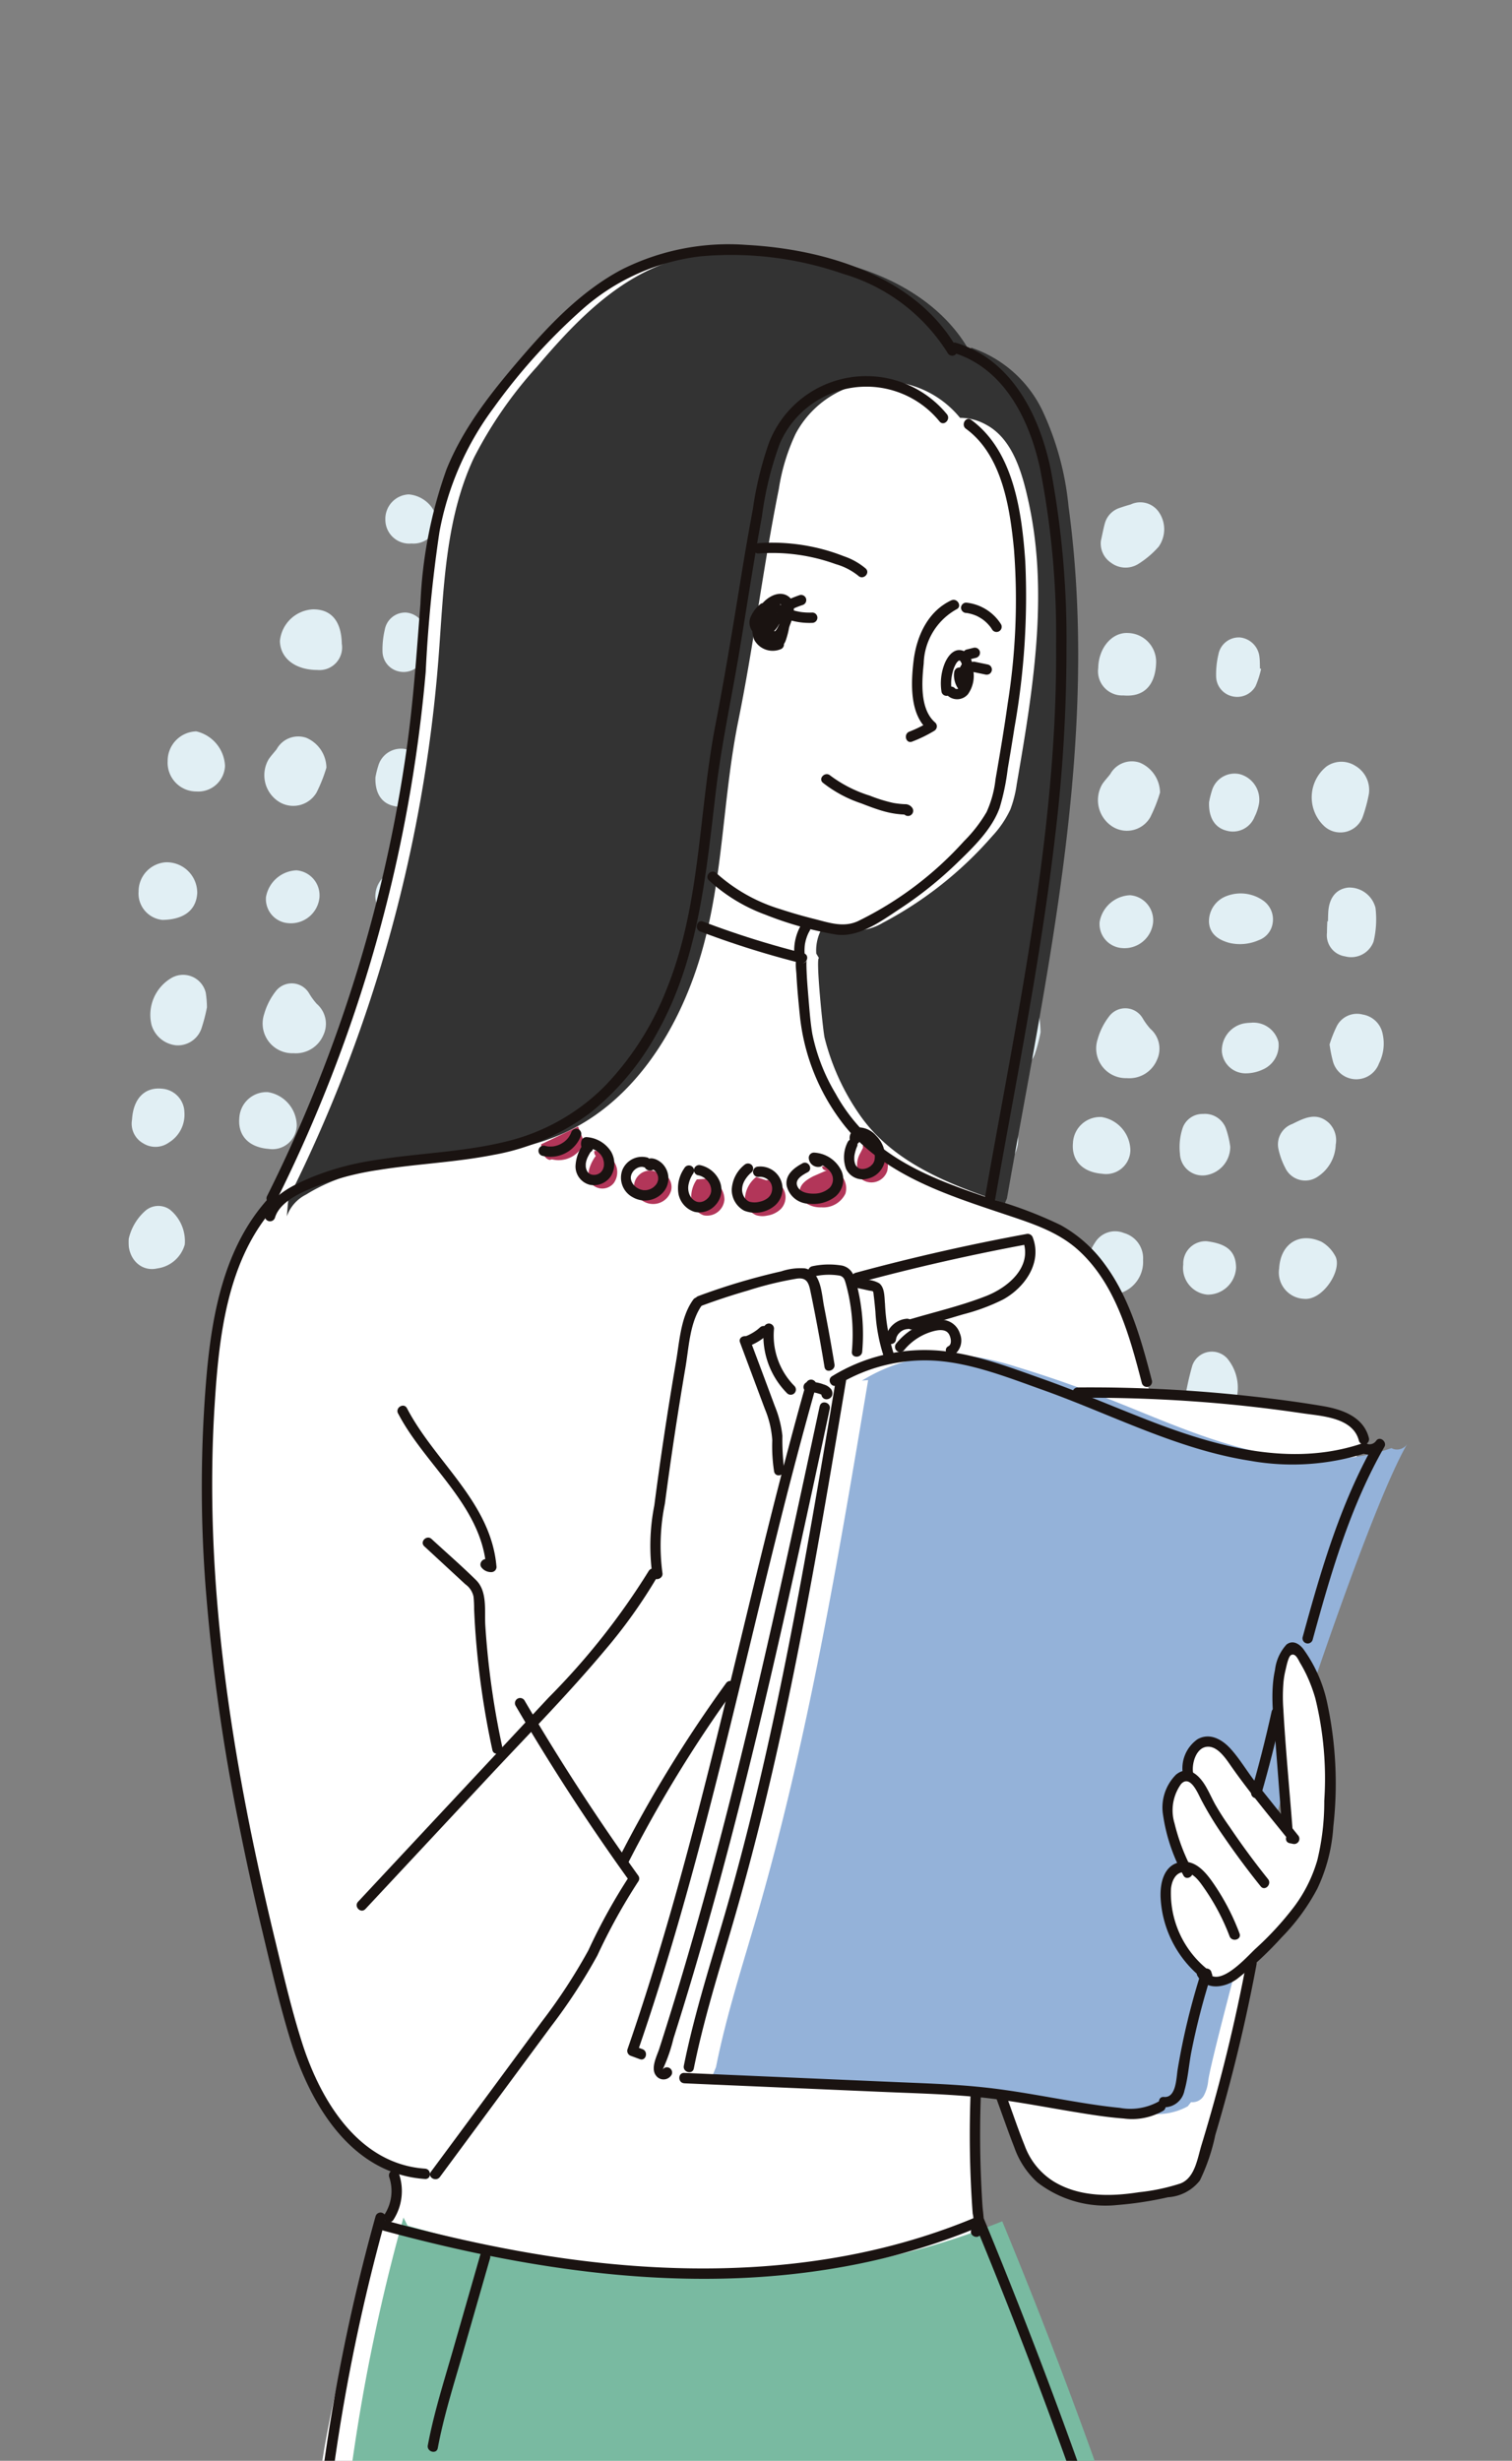 <svg xmlns="http://www.w3.org/2000/svg" width="140" height="227.733"><rect width="100%" height="100%" fill="#808080" stroke="none"/><defs><clipPath id="a"><path fill="#fff" d="M0 0h140v227.733H0z"/></clipPath><clipPath id="b"><path fill="none" d="M0 0h118.389v207.221H0z"/></clipPath><clipPath id="c"><path fill="none" d="M0 0h116.227v114.275H0z"/></clipPath></defs><g clip-path="url(#a)"><g clip-path="url(#b)" transform="translate(11.898 22.623)"><g clip-path="url(#b)"><g fill="#e7f5fb" clip-path="url(#c)" opacity=".94" style="mix-blend-mode:multiply;isolation:isolate" transform="translate(0 13.632)"><path d="M15.287 61.215a2.75 2.75 0 0 1-2.732-3.6 6.2 6.2 0 0 1 1.051-2.1 1.866 1.866 0 0 1 3.13.182 6.2 6.2 0 0 0 .693.948 2.435 2.435 0 0 1 .61 2.9 2.77 2.77 0 0 1-2.752 1.67M18.325 34.788a14 14 0 0 1-.912 2.3 2.5 2.5 0 0 1-3.582.791 2.91 2.91 0 0 1-.852-3.87c.219-.329.5-.618.74-.931a2.28 2.28 0 0 1 2.738-1.055 3.05 3.05 0 0 1 1.868 2.765M55.485 38.761a17 17 0 0 1-2.087-.532 2.13 2.13 0 0 1-1.48-1.857 2.21 2.21 0 0 1 1.156-2.211 4.46 4.46 0 0 1 3.813-.42c1.434.466 1.378 1.8 1.492 2.96a1.736 1.736 0 0 1-1.253 1.824 9.7 9.7 0 0 1-1.643.235M37.667 34.903a14 14 0 0 1-.581 2.155 2.207 2.207 0 0 1-3.622.778 3.656 3.656 0 0 1 .283-5.466 2.39 2.39 0 0 1 2.63-.074 2.59 2.59 0 0 1 1.29 2.607M7.262 56.974a15 15 0 0 1-.528 2.012 2.32 2.32 0 0 1-2.284 1.5 2.65 2.65 0 0 1-2.316-1.885 3.954 3.954 0 0 1 1.9-4.383 2.157 2.157 0 0 1 3.122 1.41 10 10 0 0 1 .108 1.346M63.061 21.462c1.962.092 2.47 1.419 2.616 3.205a2.54 2.54 0 0 1-2.624 2.59 2.92 2.92 0 0 1-3.021-2.871 2.752 2.752 0 0 1 3.029-2.922M37.907 23.858a2.093 2.093 0 0 1-2.266 2.431c-2.034 0-3.435-1.083-3.463-2.682a3.24 3.24 0 0 1 3.041-2.928c1.707-.029 2.65 1.086 2.688 3.177M19.749 23.315a2.093 2.093 0 0 1-2.266 2.433c-2.034 0-3.435-1.083-3.463-2.683a3.24 3.24 0 0 1 3.039-2.927c1.707-.029 2.651 1.086 2.69 3.177M65.014 47.373a15.6 15.6 0 0 1-.924 2.153 2.05 2.05 0 0 1-2.153 1.005 2.36 2.36 0 0 1-2.01-1.7 4.32 4.32 0 0 1 .485-3.561 1.926 1.926 0 0 1 2.958-.554 3.15 3.15 0 0 1 1.643 2.655M55.859 8.811a2.092 2.092 0 0 1 2.114 2.451 4.08 4.08 0 0 1-2.8 3.2 2.188 2.188 0 0 1-2.808-2.367 3.52 3.52 0 0 1 3.495-3.288M33.875 46.706c.008-.263.011-.526.024-.789.066-1.377.716-2.2 1.839-2.334a2.49 2.49 0 0 1 2.539 1.876 8.9 8.9 0 0 1-.175 3.108 2.21 2.21 0 0 1-2.669 1.373 1.973 1.973 0 0 1-1.649-2.188c0-.35.019-.7.031-1.05h.06M56.734 58.402a14 14 0 0 1-.635 1.99 2.06 2.06 0 0 1-2.149 1.242 2.18 2.18 0 0 1-2.022-1.654 6.5 6.5 0 0 1-.089-2.474 2.27 2.27 0 0 1 2.5-2.033 2.564 2.564 0 0 1 2.288 2.5c.006.133-.005.264-.008.4l.116.034M65.417 36.084a11.6 11.6 0 0 1-.454 1.772 2.53 2.53 0 0 1-2.831 1.416 2.3 2.3 0 0 1-1.545-2.6 9 9 0 0 1 .43-1.922 2.36 2.36 0 0 1 2.582-1.782c1.049.144 1.692 1.031 1.76 2.44.01.219-.01.44-.017.66l.071.017M34.018 58.106a11.5 11.5 0 0 1 .7-1.754 2.1 2.1 0 0 1 2.377-1.022 2.25 2.25 0 0 1 1.85 1.834 4.08 4.08 0 0 1-.348 2.695 2.241 2.241 0 0 1-4.276-.237 13 13 0 0 1-.3-1.515M56.126 23.536c-.078.639-.1 1.085-.19 1.513a2.19 2.19 0 0 1-1.955 1.863 1.94 1.94 0 0 1-2.14-1.581 7.7 7.7 0 0 1-.336-2.452 2.06 2.06 0 0 1 2.4-2.052 2.115 2.115 0 0 1 2.233 2.253c.008.218-.011.439-.011.457M55.355 46.498c-.3 1.8-1.35 3.311-3.626 2.691a2 2 0 0 1-.253-.071c-1.276-.521-1.661-1.825-1.109-3.744a2.3 2.3 0 0 1 2.663-1.612 2.66 2.66 0 0 1 2.325 2.736M44.825 38.141a2.66 2.66 0 0 1-2.672-2.825 2.724 2.724 0 0 1 2.649-2.738 3.44 3.44 0 0 1 2.66 3.194 2.474 2.474 0 0 1-2.637 2.369M6.298 36.992a2.66 2.66 0 0 1-2.671-2.825 2.723 2.723 0 0 1 2.649-2.738 3.44 3.44 0 0 1 2.66 3.194 2.476 2.476 0 0 1-2.638 2.369M6.367 46.332c-.064 1.637-1.234 2.52-3.224 2.547a2.46 2.46 0 0 1-2.209-2.647 2.7 2.7 0 0 1 2.529-2.688 2.824 2.824 0 0 1 2.9 2.791M65.935 11.675a11 11 0 0 1-.306 1.525 2.143 2.143 0 0 1-3.191 1.216 2.83 2.83 0 0 1-1.328-3.048 3.36 3.36 0 0 1 2.493-2.438c1.43-.154 2.437.9 2.331 2.745M47.789 11.813c-.017.133-.045.306-.057.481a2.17 2.17 0 0 1-1.444 2.147 2.65 2.65 0 0 1-2.787-.7 2.29 2.29 0 0 1-.5-2.665 5 5 0 0 1 .253-.607 2.606 2.606 0 0 1 2.824-1.464 2.46 2.46 0 0 1 1.711 2.807M28.764 46.777a1.97 1.97 0 0 1-1.293 1.668 4.3 4.3 0 0 1-2.7.263c-1.192-.316-1.83-.924-1.913-1.888a2.49 2.49 0 0 1 1.641-2.46 3.63 3.63 0 0 1 3.393.435 2.13 2.13 0 0 1 .875 1.983M33.443 11.558c.038-1.6.958-2.414 2.664-2.345a2.6 2.6 0 0 1 2.252 2.77 2.414 2.414 0 0 1-2.435 2.279 2.32 2.32 0 0 1-2.482-2.7M22.868 35.667a8 8 0 0 1 .256-1.039 2.19 2.19 0 0 1 2.563-1.55 2.44 2.44 0 0 1 1.807 2.706 4.4 4.4 0 0 1-.412 1.244 2.154 2.154 0 0 1-2.6 1.285c-1.055-.264-1.672-1.175-1.617-2.646M26.699 56.092a2.39 2.39 0 0 1 2.585 1.777 2.44 2.44 0 0 1-1.471 2.558 3.7 3.7 0 0 1-1.521.345 2.207 2.207 0 0 1-2.248-2 2.556 2.556 0 0 1 1.992-2.609 4 4 0 0 1 .663-.073M17.679 46.829a2.657 2.657 0 0 1-2.849 2.353 2.236 2.236 0 0 1-2.1-2.419 2.99 2.99 0 0 1 2.821-2.474 2.323 2.323 0 0 1 2.128 2.54M44.688 44.314a3.03 3.03 0 0 1 2.644 2.677 2.227 2.227 0 0 1-2.26 2.255 2.534 2.534 0 0 1-2.584-2.453 2.32 2.32 0 0 1 2.2-2.479M44.569.532a3.03 3.03 0 0 1 2.644 2.68 2.227 2.227 0 0 1-2.26 2.255 2.534 2.534 0 0 1-2.59-2.453 2.32 2.32 0 0 1 2.2-2.479M27.686 23.347a9 9 0 0 1-.515 1.6 1.95 1.95 0 0 1-2.15.935 1.92 1.92 0 0 1-1.5-1.791 8 8 0 0 1 .213-2.09 1.92 1.92 0 0 1 2-1.566 2.025 2.025 0 0 1 1.8 1.823c.047.347.032.7.046 1.055l.1.032M64.615 58.548a2.766 2.766 0 0 1-2.495 2.617 2.09 2.09 0 0 1-2.022-2.173 2.683 2.683 0 0 1 2.281-2.792 2.425 2.425 0 0 1 2.234 2.348M44.647 25.463a1.9 1.9 0 0 1-2.087-2.017 2.426 2.426 0 0 1 2.336-2.528 2.364 2.364 0 0 1 2.45 2.256 2.436 2.436 0 0 1-2.7 2.289M44.747 60.603a7 7 0 0 1-.928-.216 1.966 1.966 0 0 1-1.187-2.664 2.14 2.14 0 0 1 2.884-1.264 5 5 0 0 1 .76.512 1.964 1.964 0 0 1 .928 2.361 2.226 2.226 0 0 1-2.458 1.272M71.541 55.651a3.29 3.29 0 0 1 3.007 1.668 2.685 2.685 0 0 1-.2 3.087 6.5 6.5 0 0 1-1.134 1.27 2.789 2.789 0 0 1-4.494-2.391 4.17 4.17 0 0 1 1.387-2.9 5.3 5.3 0 0 1 1.438-.732M92.468 63.52a2.75 2.75 0 0 1-2.732-3.6 6.2 6.2 0 0 1 1.051-2.1 1.866 1.866 0 0 1 3.13.182 6.2 6.2 0 0 0 .693.948 2.435 2.435 0 0 1 .61 2.9 2.77 2.77 0 0 1-2.752 1.673M82.446 10.631a2.82 2.82 0 0 1 2.635 1.595 2.6 2.6 0 0 1-.627 2.8 3.26 3.26 0 0 1-4.479.623 2.36 2.36 0 0 1-1.119-2.366 2.84 2.84 0 0 1 1.988-2.408 10 10 0 0 1 1.6-.246M95.512 37.092a14 14 0 0 1-.912 2.3 2.5 2.5 0 0 1-3.582.791 2.91 2.91 0 0 1-.852-3.87c.219-.329.5-.618.74-.931a2.28 2.28 0 0 1 2.738-1.055 3.05 3.05 0 0 1 1.868 2.765M114.853 37.206a14.3 14.3 0 0 1-.579 2.155 2.208 2.208 0 0 1-3.624.778 3.656 3.656 0 0 1 .283-5.466 2.39 2.39 0 0 1 2.63-.074 2.59 2.59 0 0 1 1.29 2.607M90.045 13.763c.116-.523.212-1.044.35-1.554a2.09 2.09 0 0 1 1.4-1.467c.332-.117.669-.217 1.007-.314a2.085 2.085 0 0 1 2.589.69 2.8 2.8 0 0 1-.01 3.227 8.6 8.6 0 0 1-1.908 1.609 2.23 2.23 0 0 1-2.5-.131 2.14 2.14 0 0 1-.933-2.059M84.45 59.279a15 15 0 0 1-.528 2.016 2.32 2.32 0 0 1-2.284 1.5 2.65 2.65 0 0 1-2.318-1.885 3.95 3.95 0 0 1 1.9-4.383 2.157 2.157 0 0 1 3.122 1.41 10 10 0 0 1 .108 1.346M85.065 25.214c-.041 2.067-1.31 3.272-2.907 2.97a3.386 3.386 0 0 1-2.38-3.984 3.09 3.09 0 0 1 3.756-1.837 1.77 1.77 0 0 1 1.254 1.248 14 14 0 0 1 .273 1.6M92.153 28.102a2.24 2.24 0 0 1-2.364-2.539c.033-1.867 1.282-3.326 2.771-3.236a2.67 2.67 0 0 1 2.589 2.779c-.061 1.76-.877 3.173-3 3M68.875 47.647a14 14 0 0 1 .542-2.035 2.01 2.01 0 0 1 2.211-1.313 2.1 2.1 0 0 1 1.768 1.893 6.2 6.2 0 0 1-.588 3.6 2.025 2.025 0 0 1-2.128 1.242 2.055 2.055 0 0 1-1.692-1.8 15 15 0 0 1-.108-1.583M111.061 49.01c.008-.263.011-.526.024-.789.066-1.377.716-2.2 1.839-2.335a2.49 2.49 0 0 1 2.539 1.877 8.9 8.9 0 0 1-.175 3.108 2.207 2.207 0 0 1-2.668 1.375 1.973 1.973 0 0 1-1.65-2.188c0-.35.019-.7.031-1.05h.06M111.205 60.411a11.5 11.5 0 0 1 .7-1.754 2.1 2.1 0 0 1 2.376-1.022 2.25 2.25 0 0 1 1.853 1.834 4.08 4.08 0 0 1-.348 2.695 2.241 2.241 0 0 1-4.276-.237 13 13 0 0 1-.3-1.515M81.51 39.747c-1.673-.147-2.484-.651-2.782-1.747-.376-1.393.59-2.118 1.478-2.82a2.367 2.367 0 0 1 3.731.916 8 8 0 0 1 .3.727 2.074 2.074 0 0 1-2.075 2.941c-.219 0-.438-.011-.657-.018M83.555 48.631c-.064 1.637-1.234 2.52-3.224 2.547a2.46 2.46 0 0 1-2.209-2.647 2.7 2.7 0 0 1 2.529-2.688 2.824 2.824 0 0 1 2.9 2.791M105.952 49.081a1.97 1.97 0 0 1-1.293 1.668 4.3 4.3 0 0 1-2.7.263c-1.192-.316-1.83-.924-1.913-1.888a2.49 2.49 0 0 1 1.641-2.46 3.63 3.63 0 0 1 3.393.435 2.13 2.13 0 0 1 .875 1.983M75.094 23.749a2.815 2.815 0 0 1-2.591 2.8 2.99 2.99 0 0 1-2.709-2.89c.013-1.476 1-2.126 3.143-2.071a2.1 2.1 0 0 1 2.157 2.161M73.439 35.51a13 13 0 0 1-.356 1.657 1.87 1.87 0 0 1-1.785 1.331 1.9 1.9 0 0 1-1.859-1.238 4.15 4.15 0 0 1-.254-2.705 2.2 2.2 0 0 1 2.466-1.864 2.053 2.053 0 0 1 1.726 2.278c0 .176-.009.351-.014.527l.068.014M100.055 37.972a8 8 0 0 1 .256-1.039 2.19 2.19 0 0 1 2.563-1.55 2.44 2.44 0 0 1 1.807 2.706 4.4 4.4 0 0 1-.412 1.244 2.154 2.154 0 0 1-2.6 1.285c-1.055-.264-1.673-1.175-1.617-2.646M103.893 58.397a2.39 2.39 0 0 1 2.584 1.777 2.44 2.44 0 0 1-1.471 2.558 3.7 3.7 0 0 1-1.52.345 2.2 2.2 0 0 1-2.248-2 2.554 2.554 0 0 1 1.99-2.609 4 4 0 0 1 .665-.071M94.867 49.132a2.657 2.657 0 0 1-2.849 2.353 2.236 2.236 0 0 1-2.1-2.419 2.99 2.99 0 0 1 2.821-2.474 2.323 2.323 0 0 1 2.128 2.54M104.872 25.65a9 9 0 0 1-.515 1.6 1.95 1.95 0 0 1-2.15.935 1.92 1.92 0 0 1-1.5-1.791 8 8 0 0 1 .213-2.09 1.92 1.92 0 0 1 2-1.566 2.025 2.025 0 0 1 1.8 1.823c.047.347.032.7.046 1.055l.1.032M72.483 15.425a2.216 2.216 0 0 1-2.423-2.2 2.27 2.27 0 0 1 2.169-2.345 2.954 2.954 0 0 1 2.658 2.47 2.22 2.22 0 0 1-2.4 2.075M26.205 14.044a2.21 2.21 0 0 1-2.422-2.2 2.266 2.266 0 0 1 2.167-2.345 2.95 2.95 0 0 1 2.658 2.47 2.22 2.22 0 0 1-2.4 2.075M20.619 90.974a26 26 0 0 1 .7-3.177 1.92 1.92 0 0 1 3.233-.634 4.21 4.21 0 0 1-.134 5.539 2.19 2.19 0 0 1-2.4.611 2.264 2.264 0 0 1-1.391-2.339M60.463 108.477c1.962.092 2.47 1.419 2.616 3.205a2.54 2.54 0 0 1-2.623 2.588 2.92 2.92 0 0 1-3.021-2.871 2.752 2.752 0 0 1 3.028-2.922M60.802 87.652a2.44 2.44 0 0 1 2.46 2.537 3.384 3.384 0 0 1-3.155 3.283 2.667 2.667 0 0 1-2.458-2.751 3.174 3.174 0 0 1 3.153-3.065M53.168 98.962a2.092 2.092 0 0 1 2.114 2.451 4.08 4.08 0 0 1-2.8 3.2 2.188 2.188 0 0 1-2.808-2.367 3.52 3.52 0 0 1 3.495-3.288M16.753 78.044a3.027 3.027 0 0 1-2.965 3.209 2.253 2.253 0 0 1-2.338-2.681 5.9 5.9 0 0 1 .873-2.163 2.17 2.17 0 0 1 2.671-.854 2.42 2.42 0 0 1 1.76 2.488M48.402 79.402a2.93 2.93 0 0 1 3.745-2.82 2.31 2.31 0 0 1 1.554 2.469 4.25 4.25 0 0 1-1.152 2.466 2.234 2.234 0 0 1-3.924-.916 9 9 0 0 1-.223-1.2M34.593 67.39a3.67 3.67 0 0 1-1.641 2.93 2.047 2.047 0 0 1-3.028-.791 6.9 6.9 0 0 1-.626-1.726 2.01 2.01 0 0 1 1.277-2.338c1.115-.55 2.246-1.147 3.4-.088a2.25 2.25 0 0 1 .62 2.015M63.68 68.087a4.5 4.5 0 0 1-1.627 3.265 2.05 2.05 0 0 1-2.352.2 2.01 2.01 0 0 1-1.054-2.109 6.4 6.4 0 0 1 1.465-3.339 1.83 1.83 0 0 1 3.081.4 9 9 0 0 1 .487 1.583M42.67 65.413a2.1 2.1 0 0 1 2.107 2.688 8 8 0 0 1-1.031 2.275 2.283 2.283 0 0 1-3.786-.323 3.04 3.04 0 0 1 .241-3.145 2.67 2.67 0 0 1 2.469-1.5M53.528 110.554c-.078.639-.1 1.085-.19 1.515a2.19 2.19 0 0 1-1.955 1.862 1.94 1.94 0 0 1-2.14-1.58 7.7 7.7 0 0 1-.336-2.454 2.058 2.058 0 0 1 2.4-2.05 2.114 2.114 0 0 1 2.235 2.251c.008.219-.011.439-.011.457M.01 78.441a4.9 4.9 0 0 1 1.6-2.688 1.844 1.844 0 0 1 2.215-.071 3.76 3.76 0 0 1 1.386 3.24 3.07 3.07 0 0 1-2.552 2.21c-1.489.341-2.784-.9-2.649-2.691M29.355 78.848c.115-2.289 1.845-3.426 3.92-2.489a3.3 3.3 0 0 1 1.243 1.263c.78 1.219-1.077 4.2-2.866 4.019a2.44 2.44 0 0 1-2.3-2.793M63.244 101.826a11 11 0 0 1-.306 1.525 2.143 2.143 0 0 1-3.191 1.216 2.83 2.83 0 0 1-1.326-3.049 3.36 3.36 0 0 1 2.494-2.437c1.43-.154 2.437.9 2.331 2.745M45.099 101.965c-.017.133-.046.306-.059.481a2.17 2.17 0 0 1-1.444 2.147 2.64 2.64 0 0 1-2.785-.7 2.29 2.29 0 0 1-.5-2.665 5 5 0 0 1 .254-.606 2.6 2.6 0 0 1 2.822-1.464 2.46 2.46 0 0 1 1.712 2.807M63.708 79.362a4.1 4.1 0 0 1-1.6 2.64 2.11 2.11 0 0 1-2.357.17 2.01 2.01 0 0 1-1.13-1.932 3.54 3.54 0 0 1 1.918-3.222 2.02 2.02 0 0 1 2.241.051 2.22 2.22 0 0 1 .931 2.293M12.977 70.069c-1.836-.143-2.867-1.23-2.715-2.862a2.52 2.52 0 0 1 2.639-2.391 3.17 3.17 0 0 1 2.678 3.092 2.25 2.25 0 0 1-2.6 2.161M24.825 67.527a2.656 2.656 0 0 1-2.331 2.684 2.09 2.09 0 0 1-2.325-2 5.5 5.5 0 0 1 .226-2.311 1.95 1.95 0 0 1 1.914-1.369 2.07 2.07 0 0 1 2.105 1.3 8.3 8.3 0 0 1 .411 1.7M50.845 66.271a2.53 2.53 0 0 1 2.449 2.469 2.68 2.68 0 0 1-2.551 2.826 2.35 2.35 0 0 1-2.412-2.561 2.7 2.7 0 0 1 2.514-2.734M.325 67.375c.112-1.97 1.179-3.044 2.78-2.877a2.235 2.235 0 0 1 2.072 2.183 3.02 3.02 0 0 1-1.438 2.8 2.13 2.13 0 0 1-2.378.073 2.08 2.08 0 0 1-1.036-2.179M13.458 86.612a2.193 2.193 0 0 1 2.281 2.419 3.63 3.63 0 0 1-2.038 2.738 1.8 1.8 0 0 1-1.018.161c-.993-.1-1.567-.818-1.869-2.242a1.88 1.88 0 0 1 .928-2.357 18 18 0 0 1 1.716-.72M30.751 101.705c.038-1.6.958-2.414 2.664-2.345a2.6 2.6 0 0 1 2.252 2.77 2.414 2.414 0 0 1-2.435 2.279 2.32 2.32 0 0 1-2.481-2.704M44.176 90.193a10.4 10.4 0 0 1-.947 1.971 1.8 1.8 0 0 1-2.132.633 1.96 1.96 0 0 1-1.42-1.738 4.2 4.2 0 0 1 .515-2.68 2.06 2.06 0 0 1 2.08-1.127 1.96 1.96 0 0 1 1.666 1.811c.063.346.066.7.1 1.053l.14.077M31.004 93.164a1.99 1.99 0 0 1-1.669-1.212 1.89 1.89 0 0 1 .311-2.086c.329-.408.641-.831.99-1.22a1.9 1.9 0 0 1 1.888-.675 1.98 1.98 0 0 1 1.546 1.452 3.137 3.137 0 0 1-3.066 3.741M42.499 76.85a2.18 2.18 0 0 1 2.192 2.165 3.07 3.07 0 0 1-2.7 2.894 2.192 2.192 0 0 1-2.2-2.424 2.63 2.63 0 0 1 2.708-2.635M22.667 81.247a2.48 2.48 0 0 1-2.192-2.788 2.067 2.067 0 0 1 2.168-2.153c1.753.218 2.7.841 2.722 2.433a2.62 2.62 0 0 1-2.7 2.507M25.391 101.975a7 7 0 0 1-.43 1.316 2.163 2.163 0 0 1-4.082-1 4.6 4.6 0 0 1 .263-1.411 2.175 2.175 0 0 1 2.64-1.6c1.059.231 1.661 1.115 1.609 2.69M42.049 112.481a1.9 1.9 0 0 1-2.087-2.021 2.426 2.426 0 0 1 2.336-2.528 2.363 2.363 0 0 1 2.45 2.256 2.436 2.436 0 0 1-2.7 2.289M53.713 90.262A2.293 2.293 0 0 1 51.52 92.6a2.655 2.655 0 0 1-2.338-2.569 2.27 2.27 0 0 1 2.369-2.147 2.324 2.324 0 0 1 2.161 2.378M79.751 100.783a2.82 2.82 0 0 1 2.635 1.595 2.6 2.6 0 0 1-.626 2.8 3.26 3.26 0 0 1-4.479.623 2.36 2.36 0 0 1-1.117-2.364 2.84 2.84 0 0 1 1.988-2.408 10 10 0 0 1 1.6-.246M82.158 92.301a3.61 3.61 0 0 1-1.273 2.658 2.413 2.413 0 0 1-3.806-1 9.6 9.6 0 0 1-.5-2.042 2.305 2.305 0 0 1 2.905-2.685c2.038.4 2.713 1.178 2.671 3.071M87.354 103.914c.116-.523.212-1.044.35-1.554a2.09 2.09 0 0 1 1.4-1.467 17 17 0 0 1 1.007-.313 2.08 2.08 0 0 1 2.589.689 2.8 2.8 0 0 1-.01 3.227 8.6 8.6 0 0 1-1.906 1.609 2.225 2.225 0 0 1-2.5-.131 2.14 2.14 0 0 1-.933-2.059M73.872 80.129a4.06 4.06 0 0 1-2.594 3.57 2.31 2.31 0 0 1-2.8-2.068 4.1 4.1 0 0 1 .254-1.661 11 11 0 0 1 .838-1.776 1.837 1.837 0 0 1 3.08-.388c.635.713 1.31 1.449 1.224 2.322M97.807 93.277a26 26 0 0 1 .7-3.177 1.92 1.92 0 0 1 3.232-.634 4.21 4.21 0 0 1-.133 5.539 2.2 2.2 0 0 1-2.405.611 2.265 2.265 0 0 1-1.39-2.339M68.399 69.14a15 15 0 0 1 .674-2.116 2.35 2.35 0 0 1 2.886-1.261 2.183 2.183 0 0 1 1.585 2.553 7 7 0 0 1-.5 1.9 2.414 2.414 0 0 1-2.842 1.6c-1.1-.242-1.725-1.22-1.8-2.683M93.94 80.347a3.027 3.027 0 0 1-2.965 3.209 2.252 2.252 0 0 1-2.336-2.681 5.9 5.9 0 0 1 .871-2.163 2.17 2.17 0 0 1 2.671-.854 2.42 2.42 0 0 1 1.76 2.488M111.779 69.694a3.67 3.67 0 0 1-1.641 2.93 2.047 2.047 0 0 1-3.031-.797 6.9 6.9 0 0 1-.626-1.726 2.01 2.01 0 0 1 1.277-2.338c1.115-.55 2.244-1.147 3.4-.088a2.25 2.25 0 0 1 .62 2.015M77.194 80.745a4.9 4.9 0 0 1 1.6-2.688 1.844 1.844 0 0 1 2.215-.071 3.76 3.76 0 0 1 1.385 3.24 3.07 3.07 0 0 1-2.552 2.21c-1.489.341-2.784-.9-2.649-2.691M106.541 81.153c.115-2.289 1.845-3.427 3.92-2.489a3.3 3.3 0 0 1 1.243 1.263c.78 1.219-1.077 4.2-2.866 4.019a2.44 2.44 0 0 1-2.3-2.793M90.165 72.372c-1.836-.143-2.867-1.23-2.715-2.862a2.52 2.52 0 0 1 2.639-2.391 3.17 3.17 0 0 1 2.678 3.092 2.25 2.25 0 0 1-2.6 2.161M102.013 69.832a2.66 2.66 0 0 1-2.332 2.683 2.09 2.09 0 0 1-2.325-2 5.6 5.6 0 0 1 .227-2.311 1.95 1.95 0 0 1 1.914-1.369 2.07 2.07 0 0 1 2.1 1.3 8.4 8.4 0 0 1 .412 1.7M72.5 110.767a2.813 2.813 0 0 1-2.591 2.8 2.987 2.987 0 0 1-2.714-2.887c.013-1.476 1-2.126 3.143-2.071a2.1 2.1 0 0 1 2.163 2.161M63.682.637c1.962.092 2.47 1.419 2.616 3.205a2.54 2.54 0 0 1-2.623 2.588 2.92 2.92 0 0 1-3.021-2.871A2.752 2.752 0 0 1 63.683.637M56.747 2.716c-.078.639-.1 1.085-.19 1.515a2.19 2.19 0 0 1-1.955 1.862 1.94 1.94 0 0 1-2.14-1.58 7.7 7.7 0 0 1-.336-2.454 2.06 2.06 0 0 1 2.4-2.052 2.115 2.115 0 0 1 2.235 2.252c.008.218-.011.439-.011.457M75.719 2.924a2.814 2.814 0 0 1-2.591 2.8 2.99 2.99 0 0 1-2.714-2.888c.013-1.476 1-2.126 3.143-2.071a2.1 2.1 0 0 1 2.163 2.161M77.513 69.678c.112-1.97 1.179-3.044 2.779-2.877a2.236 2.236 0 0 1 2.073 2.183 3.02 3.02 0 0 1-1.438 2.8 2.13 2.13 0 0 1-2.378.073 2.08 2.08 0 0 1-1.036-2.182M90.644 88.915a2.193 2.193 0 0 1 2.281 2.419 3.63 3.63 0 0 1-2.038 2.738 1.8 1.8 0 0 1-1.018.161c-.993-.1-1.567-.818-1.869-2.242a1.88 1.88 0 0 1 .928-2.357 18 18 0 0 1 1.716-.72M99.855 83.552a2.48 2.48 0 0 1-2.192-2.788 2.067 2.067 0 0 1 2.168-2.149c1.753.218 2.7.841 2.722 2.433a2.62 2.62 0 0 1-2.7 2.507M72.225 92.311a2.35 2.35 0 0 1-2.489 2.343 2.24 2.24 0 0 1-2.239-2.284 2.44 2.44 0 0 1 2.459-2.268 2.144 2.144 0 0 1 2.269 2.214M69.792 105.577a2.216 2.216 0 0 1-2.423-2.2 2.27 2.27 0 0 1 2.169-2.345 2.954 2.954 0 0 1 2.658 2.47 2.22 2.22 0 0 1-2.4 2.075"/></g><path fill="#fff" d="M107.661 129.848a.77.77 0 0 0-.452.436c-1.028 1.892-.891 4.179-.723 6.327l.771 9.953.125.336-3.994-5-.006-.008c.2-.73.4-1.438.581-2.1 2.976-10.79 10.372-29.2 10.372-29.2a3 3 0 0 0-1.65-1.98 8.5 8.5 0 0 0-2.563-.7 133 133 0 0 0-15.753-1.545l-.2-1.092c-1.34-5.165-3.015-10.814-7.509-13.69a24.5 24.5 0 0 0-5.5-2.293l-1.508-1.012c3.709-21.117 8.646-42.492 5.7-64.074a27 27 0 0 0-2.378-8.759 11.3 11.3 0 0 0-6.621-5.9l-.188.286c-2.211-3.947-6.353-6.52-10.691-7.8-6.508-1.917-13.872-2.508-19.937.833-3.713 2.045-6.66 5.224-9.406 8.455a38.7 38.7 0 0 0-5.838 8.437c-2.7 5.748-2.791 12.317-3.283 18.649a134.8 134.8 0 0 1-13.893 49.888l-.056.436c-3.862 4.272-4.99 10.318-5.493 16.056-1.7 19.327 1.9 38.737 6.731 57.527.928 3.61 1.933 7.277 3.977 10.394a13.56 13.56 0 0 0 5.919 5.117l.268.877a4.43 4.43 0 0 1-.47 3.86 1.9 1.9 0 0 1-.709.188s-4.328 15.072-5.4 22.827l70.042 1.168q-4.113-11.6-8.805-22.976c.151-.306-.533-.683-.561-1.032a99 99 0 0 1-.239-11.5l.1-1.355c.7.083 1.354.174 1.953.277l.088.014.269 1.378 1.337 3.656a12 12 0 0 0 1.127 2.478 8.07 8.07 0 0 0 6.058 3.25 23.8 23.8 0 0 0 7.047-.738 3.86 3.86 0 0 0 2.063-.877 3.8 3.8 0 0 0 .773-1.544 155 155 0 0 0 4.722-18.713l-.042-.237c2.635-2.405 5.231-4.99 6.416-8.331a21.7 21.7 0 0 0 .934-6.76c.11-4.651-.107-9.618-2.777-13.427-.175-.25-.43-.522-.729-.458"/></g><g clip-path="url(#b)"><path fill="#fff" d="m80.897 171.549 1.337 3.656a12 12 0 0 0 1.128 2.478 8.06 8.06 0 0 0 6.058 3.25 23.9 23.9 0 0 0 7.046-.737 3.85 3.85 0 0 0 2.063-.877 3.8 3.8 0 0 0 .774-1.544 156 156 0 0 0 4.722-18.715l-9.687-53.779c-1.338-5.165-3.014-10.814-7.509-13.692a24.6 24.6 0 0 0-5.5-2.292c-5.509-1.857-11.561-3.714-15.048-8.608a21.7 21.7 0 0 1-3.343-7.259c-.152-.6-.842-7.461-.523-7.38a81 81 0 0 1-9.3-2.923l-.9-.292q-.289 1.326-.663 2.641c-2 6.973-6.164 13.785-12.777 16.769-7.5 3.386-16.852 1.341-23.849 5.677a3.6 3.6 0 0 0-1.793 2.022l.089-1.208c-3.855 4.269-4.983 10.313-5.487 16.053-1.694 19.327 1.9 38.737 6.731 57.527.929 3.61 1.933 7.277 3.978 10.394a13.57 13.57 0 0 0 5.918 5.117l.269.877a4.43 4.43 0 0 1-.47 3.86l-.4.786a115.7 115.7 0 0 0 27.636 4.437 66.2 66.2 0 0 0 27.423-4.842l-.295.981a1.7 1.7 0 0 0 .2-1.188 99 99 0 0 1-.237-11.5l.652-8.724Z"/><path fill="#333" d="M14.803 88.296a134.8 134.8 0 0 0 13.892-49.892c.493-6.331.584-12.9 3.283-18.649a38.9 38.9 0 0 1 5.838-8.437c2.747-3.229 5.693-6.408 9.408-8.455C53.287-.473 60.652.118 67.158 2.041c4.34 1.282 8.481 3.855 10.691 7.8l.188-.287a11.3 11.3 0 0 1 6.622 5.9 27 27 0 0 1 2.378 8.759c2.946 21.582-1.989 42.956-5.7 64.072l-.189.441c-5.018-1.7-10.219-3.643-13.349-8.041a21.7 21.7 0 0 1-3.343-7.259c-.152-.6-.842-7.461-.523-7.381l-.251-.419a4.2 4.2 0 0 1 .526-2.339l.054-.587c.656.175 1.313.337 1.965.5a5.4 5.4 0 0 0 1.837.23 5 5 0 0 0 1.758-.639 35.2 35.2 0 0 0 10.159-8.039 9.5 9.5 0 0 0 1.679-2.478 11 11 0 0 0 .589-2.352c1.479-8.577 2.956-17.408 1.129-25.917-.6-2.8-1.488-6.042-4.032-7.357a4.9 4.9 0 0 0-2.35-.6 9.182 9.182 0 0 0-15.22 1.465 18.5 18.5 0 0 0-1.558 5.105c-1.437 7.116-2.313 14.383-3.753 21.459s-1.378 14.393-3.389 21.4c-2 6.974-6.164 13.785-12.777 16.77-7.5 3.385-16.852 1.341-23.849 5.677a3.6 3.6 0 0 0-1.791 2.021Z"/><path fill="#fff" d="M83.057 92.04q-8 1.462-15.85 3.6l-.538.447q-.014-.064-.029-.128a1.276 1.276 0 0 0-1.559-1.063 11.5 11.5 0 0 0-1.881.135l-.444.371a1.98 1.98 0 0 0-1.507-.107 60 60 0 0 0-8.578 2.486l-.18.114a6.9 6.9 0 0 0-1.108 3.124q-1.51 8.418-2.588 16.905a14.7 14.7 0 0 0-.036 5.126l-.385-.052c-2.635 4.623-6.3 8.559-9.932 12.448l-1.011 1.077-.3.318q3.914 6.546 8.318 12.784l.172-.064a119.6 119.6 0 0 1 9.91-16.176l.97-.722a36.7 36.7 0 0 0 7.094-4.315c4.095-3.071 3.363-8.629 3.363-8.629l8.987-17.347a.98.98 0 0 0 .45-.984 1.52 1.52 0 0 0-.549-1.142 1.9 1.9 0 0 0-1.576-.158 5.66 5.66 0 0 0-3.039 1.933l-1.788 2.047.929-2.783a1.67 1.67 0 0 1 1.541-1.392l.343.047 4.98-1.475a11.76 11.76 0 0 0 4.448-2.029 4.01 4.01 0 0 0 1.37-4.4"/><path fill="#fff" d="M114.332 110.599a3 3 0 0 0-1.65-1.98 8.5 8.5 0 0 0-2.563-.7 133 133 0 0 0-22.312-1.659s-14.72 1.16-17.682 1.16a17 17 0 0 1-5.554-1.025c.135-.005.047-.223-.073-.287a3.2 3.2 0 0 0-1.609-.37l.253-.226c-5.808 20.484-9.565 41.558-16.548 61.668l.808.3 1.867.517-.148 1.129 2.454.21s20.091-.67 28.8.818a75.3 75.3 0 0 0 14.809 1.19s5.8-20.76 8.78-31.549 10.372-29.2 10.372-29.2"/><path fill="#94b2d9" d="M108.815 135.91s6.364-19.332 9.574-24.886a1.13 1.13 0 0 1-1.264.452l-.185-.082c-4.382 1.544-9.235 1.194-13.731.02s-8.735-3.131-13.069-4.812q-3.885-1.506-7.876-2.719a27 27 0 0 0-3.625-.9 15.8 15.8 0 0 0-10.735 2.167l.582-.055c-2.785 16.612-5.58 33.268-10.261 49.449-1.358 4.69-2.873 9.345-3.827 14.134l-.421 1.018 21.633.937c2.033.088 4.067.176 6.089.394 4.138.444 8.2 1.427 12.342 1.871a5.9 5.9 0 0 0 4.037-.592l.306-.388a1.21 1.21 0 0 0 1.2-.634 3.7 3.7 0 0 0 .393-1.381c.51-3.353 8.291-31.5 8.84-33.993"/><path fill="#79baa1" d="M20.672 205.576a174 174 0 0 1 4.787-22.977l.383.748a115.6 115.6 0 0 0 27.635 4.438 66.2 66.2 0 0 0 27.423-4.842q4.877 11.78 9.141 23.8Z"/><path fill="#fff" d="M99.96 160.235a9.7 9.7 0 0 1-3.875-7.438 3.8 3.8 0 0 1 .216-1.539 1.74 1.74 0 0 1 1.085-1.053l.749.472c-1.032-2.215-2.054-4.2-1.8-6.732.079-.783.864-2.468 1.878-2.218l-.059-.2c-.172-1.053.31-2.589 1.449-2.926 1.7-.5 3.042 2.258 3.873 3.3l4.518 5.653-.3-.061-.346-.931-.771-9.952c-.167-2.149-.306-4.435.723-6.327a.77.77 0 0 1 .452-.436c.3-.064.554.208.729.458 2.669 3.809 2.886 8.777 2.776 13.427a21.7 21.7 0 0 1-.934 6.76c-1.293 3.648-4.271 6.4-7.143 8.992a4.76 4.76 0 0 1-1.84 1.2 1.63 1.63 0 0 1-1.909-.717Z"/><path fill="#b23659" d="M43.149 83.875a.45.45 0 0 0 .12.47 3.8 3.8 0 0 0-.6 1.189 1.59 1.59 0 0 0 .373 1.552 1.356 1.356 0 0 0 1.887-.218 1.73 1.73 0 0 0 .019-1.99 2.44 2.44 0 0 0-1.8-1M49.223 85.863a.24.24 0 0 0-.213.056l-.362-.175a1.5 1.5 0 0 0-1.846 1.437 1.785 1.785 0 0 0 1.855 1.618 1.73 1.73 0 0 0 1.592-1.268 1.42 1.42 0 0 0-1.026-1.668M53.586 86.463l-.965.066a2.84 2.84 0 0 0-.508 1.862 1.72 1.72 0 0 0 1.154 1.458 1.61 1.61 0 0 0 1.911-1.441 1.975 1.975 0 0 0-1.592-1.946M59.054 86.607l-.94-.3a2.72 2.72 0 0 0-1.023 1.826 1.69 1.69 0 0 0 1.039 1.707 2 2 0 0 0 1.011.033 2.27 2.27 0 0 0 1.276-.628 1.582 1.582 0 0 0-1.361-2.643M64.215 85.313a.38.38 0 0 0 .456.367l-1.279.558c-.519.278-1.092.624-1.221 1.2a1.3 1.3 0 0 0 .563 1.287 2.4 2.4 0 0 0 1.414.384 2.27 2.27 0 0 0 2.237-1.275 1.79 1.79 0 0 0-.463-1.754 2.8 2.8 0 0 0-1.706-.767M69.162 83.218a1.07 1.07 0 0 0-.759-.216.48.48 0 0 0-.392.589l-.231.463a2.2 2.2 0 0 0 .128 2.473 1.54 1.54 0 0 0 2.348-.79 2.34 2.34 0 0 0-1.093-2.52M38.211 83.275s0 1.248.789 1.446l.207-.054a2.54 2.54 0 0 0 2.992-1.566l-.572-1.469Z"/></g><g fill="#1a1311" clip-path="url(#b)"><path d="M77.547 17.061c3.348 2.443 4.074 7.343 4.443 11.172a61 61 0 0 1-.582 14.249c-.328 2.344-.723 4.678-1.127 7.01a10 10 0 0 1-.827 3.032 13.2 13.2 0 0 1-2.093 2.7 32.2 32.2 0 0 1-9.82 7.4c-1.333.614-2.646.151-3.987-.19a45 45 0 0 1-3.218-.926 15.6 15.6 0 0 1-5.912-3.334c-.447-.425-1.124.251-.678.678a15.7 15.7 0 0 0 5.247 3.183 32.5 32.5 0 0 0 6.46 1.821c2.15.342 4.267-1.256 5.972-2.375a36 36 0 0 0 5.281-4.226c1.5-1.452 3.223-3.1 3.95-5.106a21 21 0 0 0 .753-3.616c.216-1.268.427-2.537.624-3.809a69.4 69.4 0 0 0 1-15.428c-.319-4.513-1.064-10.185-5.006-13.062-.5-.362-.976.467-.484.827"/><path d="M76.209 41.167a4 4 0 0 1 .1-1.576 3.2 3.2 0 0 1 .273-.722q.043-.076.092-.151c0-.005.054-.071.015-.024a1 1 0 0 1 .05-.056c.013-.014.121-.115.065-.07q.038-.027.078-.051c.04-.024.045-.037.01-.006l.022-.006q.052-.013-.017 0c.006-.006.078.008.029-.005s.022.005.027.005c.142-.005-.019.013 0 0 0 0 .092.059.008 0a1 1 0 0 1 .047.043 1 1 0 0 1 .043.046c-.054-.063.006.013.015.029a2 2 0 0 1 .073.142c-.032-.075.018.06.024.082a3 3 0 0 1 .082.385 4.3 4.3 0 0 1 .038.845 1.9 1.9 0 0 1-.126.685c.008-.019.033-.061-.013.028q-.023.046-.048.089a.4.4 0 0 1-.077.11l-.068.066c.034-.032.026-.015-.008 0s-.162.075-.083.048a1 1 0 0 1-.084.026c-.013 0-.126.019-.065.014s-.153-.014-.085 0-.018-.005-.019-.008l-.038-.017q.065.033.019.008a.2.2 0 0 1-.054-.031c.077.048-.013-.019-.029-.037a.478.478 0 1 0-.676.676 1.31 1.31 0 0 0 1.9-.115 2.92 2.92 0 0 0 .5-2.147c-.056-.7-.213-1.626-.986-1.879-.837-.274-1.411.549-1.68 1.21a4.95 4.95 0 0 0-.279 2.621.48.48 0 0 0 .588.334.49.49 0 0 0 .334-.588M77.558 34.102c.013 0 .128.017.063.006l.064.011q.094.015.186.038a4 4 0 0 1 .389.111 5 5 0 0 1 .223.086c.034.011.064.029.1.046a4 4 0 0 1 .353.2q.08.051.16.106l.085.063c.064.043-.083-.069.022.017a4 4 0 0 1 .3.269c.1.1.184.2.269.3.056.068-.014-.023.017.022l.063.085q.06.089.116.179a.479.479 0 0 0 .826-.484 4.33 4.33 0 0 0-3.229-2.01.48.48 0 0 0-.478.478.49.49 0 0 0 .478.478M75.776 15.707a9.664 9.664 0 0 0-16.492 2.7 32.5 32.5 0 0 0-1.472 6.071 282 282 0 0 0-1.141 6.6c-.723 4.448-1.453 8.888-2.313 13.312-1.595 8.2-1.36 16.76-4.559 24.6a27.2 27.2 0 0 1-5.644 8.846 19.2 19.2 0 0 1-9.262 5.2c-4.046.989-8.24 1.058-12.336 1.747a25 25 0 0 0-5.672 1.572c-1.615.689-3.7 1.632-4.246 3.459a.479.479 0 0 0 .923.254c.494-1.661 2.919-2.562 4.388-3.116a26.4 26.4 0 0 1 5.114-1.287c3.557-.577 7.175-.711 10.714-1.406a21 21 0 0 0 9.034-3.941 24.55 24.55 0 0 0 6.195-7.466c3.807-6.852 4.466-14.6 5.378-22.236.5-4.211 1.4-8.341 2.105-12.518.727-4.3 1.364-8.618 2.159-12.909a31.3 31.3 0 0 1 1.645-6.731A8.733 8.733 0 0 1 75.1 16.385c.4.473 1.069-.207.676-.676"/><path d="M76.704 9.6C72.875 2.909 64.442.427 57.197.041a22.04 22.04 0 0 0-11.534 2.284c-3.638 1.931-6.552 4.953-9.212 8.04-2.743 3.184-5.411 6.5-7 10.435a41.8 41.8 0 0 0-2.422 12.473c-.348 4.479-.642 8.947-1.273 13.4q-.94 6.63-2.537 13.144a134.7 134.7 0 0 1-10.385 28.24c-.276.55.55 1.035.827.484a135.8 135.8 0 0 0 13.858-48.974 130 130 0 0 1 1.273-12.961A27.6 27.6 0 0 1 33.8 15.133a55.4 55.4 0 0 1 8.24-9.141A20.05 20.05 0 0 1 52.954 1.1a31.6 31.6 0 0 1 13.209 1.618 17.08 17.08 0 0 1 9.71 7.366.48.48 0 0 0 .827-.484"/><path d="M76.352 10.016c4.72 1.421 7.055 6.183 8.037 10.662a79.8 79.8 0 0 1 1.5 16.365c.089 11.038-1.424 22.01-3.293 32.866-1.05 6.09-2.211 12.161-3.283 18.249-.106.6.817.861.925.254 1.969-11.2 4.253-22.366 5.563-33.676a144 144 0 0 0 1.048-17.229 85 85 0 0 0-1.452-16.664c-1.017-4.962-3.583-10.181-8.793-11.749a.479.479 0 0 0-.253.923M62.238 63.048a4.7 4.7 0 0 0-.591 2.58.479.479 0 0 0 .957 0 4 4 0 0 1 0-.577c0-.054.008-.108.014-.163 0-.04.018-.122 0-.037q.024-.15.057-.3a4 4 0 0 1 .165-.552l.052-.134c-.041.1.018-.036.027-.055q.065-.14.142-.274a.48.48 0 1 0-.827-.484"/><path d="M52.95 63.585a84 84 0 0 0 9.3 2.923l.128-.94c-.82.07-.559 1.46-.532 1.992.07 1.333.2 2.665.337 3.992a19.65 19.65 0 0 0 3.791 9.572c2.4 3.251 5.965 5.219 9.651 6.68 1.908.757 3.861 1.395 5.807 2.047 2.312.775 4.647 1.54 6.493 3.2 3.481 3.136 4.776 7.981 5.912 12.354a.48.48 0 0 0 .924-.254c-.965-3.709-2.027-7.589-4.328-10.723a12.6 12.6 0 0 0-4.137-3.683 39 39 0 0 0-6.231-2.363c-3.733-1.258-7.614-2.586-10.714-5.105a16.3 16.3 0 0 1-3.884-4.7 17.6 17.6 0 0 1-2.15-5.519c-.2-1.2-.282-2.442-.384-3.657-.059-.7-.114-1.4-.144-2.1-.01-.253-.019-.507-.017-.759.008-.555.121-.057-.4-.013.51-.043.683-.8.128-.94a84 84 0 0 1-9.3-2.922c-.575-.219-.826.706-.254.923M12.85 88.393c-3.882 4.362-5.055 10.244-5.587 15.891a121 121 0 0 0-.047 20.9 180 180 0 0 0 2.945 20.709 266 266 0 0 0 2.243 10.259c.792 3.323 1.568 6.668 2.562 9.937 1.808 5.929 5.587 12.47 12.487 12.942.615.042.614-.916 0-.957-6.145-.421-9.662-6.307-11.355-11.57-.99-3.084-1.721-6.26-2.483-9.405a292 292 0 0 1-2.2-9.794c-2.682-13.102-4.289-26.521-3.439-39.91.4-6.34 1.146-13.371 5.55-18.325.407-.458-.267-1.138-.676-.676"/><path d="m21.936 154.048 11.444-12.256c3.62-3.876 7.366-7.672 10.77-11.741a48 48 0 0 0 4.85-6.815.479.479 0 0 0-.826-.484 65.6 65.6 0 0 1-9.274 11.726q-5.631 6.04-11.272 12.072l-6.37 6.821c-.42.449.255 1.128.676.676"/><path d="M35.837 135.222q4.888 8.368 10.557 16.243v-.482a54 54 0 0 0-3.81 6.88 52 52 0 0 1-4.3 6.584q-5.129 6.961-10.278 13.913c-.365.5.464.974.827.484l10.279-13.914a52 52 0 0 0 4.3-6.584 55 55 0 0 1 3.81-6.88.46.46 0 0 0 0-.482q-5.661-7.866-10.557-16.244a.479.479 0 0 0-.826.484"/><path d="M46.251 149.802a121.3 121.3 0 0 1 9.908-16.174c.362-.5-.467-.977-.826-.484a121.4 121.4 0 0 0-9.909 16.174c-.278.549.547 1.034.827.484M24.964 108.186c2.493 4.787 7.69 8.493 8.156 14.2l.478-.478-.2-.1c-.422-.449-1.1.228-.676.676a1.12 1.12 0 0 0 .875.385.48.48 0 0 0 .478-.478c-.489-5.973-5.689-9.694-8.289-14.688-.285-.546-1.111-.063-.827.484M27.392 120.482l3.8 3.513a1.87 1.87 0 0 1 .754 1.137 11 11 0 0 1 .056 1.165q.059 1.38.168 2.755a78 78 0 0 0 1.522 10.279c.13.6 1.053.347.923-.254a76 76 0 0 1-1.576-11.253c-.088-1.39.217-3.158-.86-4.22-1.327-1.309-2.745-2.538-4.114-3.8-.452-.417-1.129.258-.676.676M42.29 83.034a3.74 3.74 0 0 0-.9 2.271 1.756 1.756 0 0 0 1.323 1.719 1.9 1.9 0 0 0 1.966-.818 2.24 2.24 0 0 0-.013-2.279 2.92 2.92 0 0 0-2.264-1.318.48.48 0 0 0-.462.351.93.93 0 0 0 .262.963.49.49 0 0 0 .676 0 .48.48 0 0 0 0-.676q-.058-.061-.017-.005-.042-.075-.008-.011v-.009q-.013.076.009-.008l-.461.352c.153.015-.05-.01.041 0l.1.017a3 3 0 0 1 .398.11c-.013-.005.135.052.079.029s.066.031.075.036a1.7 1.7 0 0 1 .643.493c.051.06-.033-.048.014.017q.035.048.066.1.05.082.092.166c.043.082.018.037.009.015a1 1 0 0 1 .032.117 2 2 0 0 1 .059.231c.018.087-.005-.111.006.037 0 .032.005.063.006.094a2 2 0 0 1 0 .189q.002.047-.008.094c.011-.087-.006.013-.01.034a1.5 1.5 0 0 1-.066.223c-.029.077.054-.088-.018.034q-.022.041-.045.082c-.023.041-.116.156-.059.091a2 2 0 0 1-.133.133c-.057.052.092-.055-.018.014q-.052.035-.106.066c-.054.031-.163.074-.074.041a2 2 0 0 1-.18.056c-.027.006-.056.008-.082.017-.069.024.107 0-.017 0h-.207c-.023 0-.092-.014 0 0q-.04-.006-.08-.015-.039-.008-.078-.02s-.124-.045-.057-.018-.054-.028-.054-.028q-.035-.02-.07-.042c-.035-.022-.068-.055 0 0a1 1 0 0 1-.1-.092 1 1 0 0 1-.06-.069c.046.061 0 0-.005-.014-.018-.034-.04-.066-.057-.1-.005-.01-.043-.1-.023-.047s-.026-.08-.023-.073q-.014-.044-.024-.089l-.02-.091c-.028-.138 0 .083-.006-.059 0-.079-.006-.157 0-.236 0-.031 0-.063.008-.093-.009.092.006-.04.01-.06a2.2 2.2 0 0 1 .14-.447 6 6 0 0 1 .616-1 .484.484 0 0 0-.17-.643.49.49 0 0 0-.655.172M48.028 84.497a1.96 1.96 0 0 0-2.311 1.184 2.05 2.05 0 0 0 .984 2.5 2.256 2.256 0 0 0 2.748-.4 1.943 1.943 0 0 0 .028-2.665c-.346-.379-1.134-.8-1.576-.334a.541.541 0 0 0 .378.923.52.52 0 0 0 .4-.882.479.479 0 1 0-.676.678l.015.015-.122-.212v.015l.048-.369-.006.013.171-.172a.39.39 0 0 1 .36.005l.172.172-.01-.018.065.241-.006.069-.123.212c-.071.088-.121.054-.2.063s.05.012.065.017.057.017.085.027c-.022-.008-.07-.038.008.006l.078.042c-.006 0 .114.078.061.038s.059.054.054.048q.042.039.079.079c.037.04.074.091.026.025q.026.037.05.074a1.4 1.4 0 0 1 .1.179c.034.075-.027-.1.011.033q.014.043.027.087c.013.044.014.06.022.088.036.123 0-.074.01.052v.2c0 .065.014-.069 0 .008q-.01.056-.026.114c-.016.058-.06.177-.032.111a1.2 1.2 0 0 1-.129.228 1.4 1.4 0 0 1-.23.241c-.114.1.036-.022-.037.029l-.082.054a1.5 1.5 0 0 1-.236.124c.063-.024-.087.027-.114.034s-.078.022-.117.029c-.011 0-.11.02-.056.013s-.092.006-.082.006h-.2c-.108 0 .033.013-.064-.006a3 3 0 0 1-.209-.052q-.058-.017-.114-.04c.019.008.068.034-.019-.009a4 4 0 0 1-.19-.1q-.04-.026-.08-.054c-.04-.028-.04-.027-.059-.042q.042.031 0 0a2 2 0 0 1-.156-.149l-.064-.071c.048.057-.014-.02-.026-.036a2 2 0 0 1-.108-.182l-.041-.084c.033.079-.015-.06-.017-.063a1.3 1.3 0 0 1-.042-.184c.013.084 0-.018 0-.04v-.115c0-.015.009-.094 0-.008 0-.029.01-.059.017-.088l.029-.108c.01-.035.034-.1.009-.033a2 2 0 0 1 .119-.218c.011-.018.07-.1.019-.032q.037-.046.075-.087a1 1 0 0 1 .08-.08c.013-.011.111-.1.042-.042a2 2 0 0 1 .19-.122l.08-.041c-.082.041.041-.015.051-.018a1.3 1.3 0 0 1 .214-.052c-.094.014 0 0 .027 0h.11c.134 0-.051-.014.027 0 .052.011.1.024.153.041a.479.479 0 0 0 .254-.923M51.457 85.501a3.2 3.2 0 0 0-.522 2.42 2.17 2.17 0 0 0 1.475 1.606 2 2 0 0 0 1.957-.647 2.05 2.05 0 0 0 .419-2.063 2.55 2.55 0 0 0-1.823-1.605.49.49 0 0 0-.589.334.485.485 0 0 0 .334.59 1.46 1.46 0 0 1 .672.3c-.045-.033.065.057.088.079a2 2 0 0 1 .135.138 1 1 0 0 1 .063.073c-.042-.054.008.009.013.018a2 2 0 0 1 .126.2l.042.086c.006.01.034.084.009.017q.033.089.057.179.012.047.022.093c0 .013.018.093.006.013a2 2 0 0 1 .01.213q.002.06-.006.117c0-.022.019-.083 0 .008q-.02.089-.046.176-.014.043-.032.085c.01-.023.037-.068-.006.009q-.05.09-.1.177c-.006.009-.061.085-.029.043s-.028.032-.034.041a2 2 0 0 1-.128.13l-.069.06c-.059.05.052-.034-.011.009a2 2 0 0 1-.172.107c.006 0-.125.062-.065.036s-.034.013-.046.017a2 2 0 0 1-.171.05c-.014 0-.1.02-.046.011s-.033 0-.047 0a1.3 1.3 0 0 1-.2 0c.089.008-.063-.015-.094-.024l-.091-.029c.066.023-.005 0-.018-.008q-.082-.044-.163-.093c-.074-.043-.038-.024-.018-.009a1 1 0 0 1-.107-.094.8.8 0 0 1-.2-.237 3 3 0 0 1-.093-.17c-.043-.079-.02-.04-.011-.018a2 2 0 0 1-.048-.137 1.6 1.6 0 0 1-.033-.849 2.8 2.8 0 0 1 .421-.974.48.48 0 1 0-.827-.484M57.024 85.184a3.12 3.12 0 0 0-1.167 2.264 2.19 2.19 0 0 0 1.141 1.966 2.81 2.81 0 0 0 2.695-.347 2.058 2.058 0 0 0-1.39-3.727.49.49 0 0 0-.478.478.48.48 0 0 0 .478.478 2 2 0 0 1 .2-.011 1 1 0 0 1 .126.006c.083.009-.059-.013.023.005a1.2 1.2 0 0 1 .339.112 2 2 0 0 1 .194.12c.066.048-.04-.036.023.019q.038.034.074.069a.9.9 0 0 1 .222.311c.038.075-.017-.05.014.029q.017.048.032.1c.015.052.018.068.026.1 0 .009.019.114.013.065a1.4 1.4 0 0 1-.009.353 1.07 1.07 0 0 1-.38.667 1.8 1.8 0 0 1-.769.35 1.8 1.8 0 0 1-.928 0c-.009 0-.083-.034-.023-.008a1 1 0 0 1-.088-.045l-.1-.064a1.3 1.3 0 0 1-.143-.135 1 1 0 0 1-.069-.069c.045.056-.034-.051-.042-.064a1.4 1.4 0 0 1-.222-.658 1.7 1.7 0 0 1 .205-.866 2.8 2.8 0 0 1 .679-.82.48.48 0 0 0 0-.676.49.49 0 0 0-.676 0M62.401 85.038c-.781.42-1.6 1.045-1.465 2.04a2.16 2.16 0 0 0 2.105 1.7 3.32 3.32 0 0 0 2.382-.644 2.04 2.04 0 0 0 .609-2.361 2.98 2.98 0 0 0-2.567-1.729.48.48 0 0 0-.478.478.872.872 0 0 0 1.062.828.484.484 0 0 0 .334-.59.49.49 0 0 0-.589-.334c.074-.013.147.005.151.1l-.478.478a2.1 2.1 0 0 1 1.564.883 1.144 1.144 0 0 1-.1 1.407 2.14 2.14 0 0 1-1.451.547c-.567.014-1.327-.112-1.56-.717s.473-1 .962-1.261c.542-.292.059-1.119-.484-.827M66.615 83.026a3.11 3.11 0 0 0-.171 2.538 1.71 1.71 0 0 0 1.974.9 2.1 2.1 0 0 0 1.575-1.489 2.73 2.73 0 0 0-.762-2.488 2.18 2.18 0 0 0-1.457-.767.977.977 0 0 0-.975 1.206.48.48 0 0 0 .927-.251c-.032-.1 0-.017-.009.011v.019q-.028.053 0 .009l.011-.02q-.041.05.018-.013c-.043.023-.005 0 .022-.008-.064.011.055.005.077.009a.8.8 0 0 1 .171.064 2 2 0 0 1 .686.578 1.69 1.69 0 0 1 .365 1.448c-.009.031-.066.18-.027.092a2 2 0 0 1-.089.166l-.047.069c-.045.065.075-.075-.015.019l-.148.149-.065.055c.017-.014.07-.046-.005 0q-.07.045-.143.089l-.093.048c-.013.006-.094.04-.04.018s-.064.02-.06.02l-.1.029c-.034.009-.205.037-.094.024a2 2 0 0 1-.162.01h-.082s-.13-.017-.055 0-.052-.014-.054-.014l-.1-.029c-.028-.008-.1-.05-.014 0q-.036-.018-.071-.038c-.035-.02-.137-.1-.07-.043-.034-.031-.125-.123-.124-.12.032.038-.026-.038-.032-.046a2 2 0 0 1-.07-.121c-.005-.01-.043-.1-.024-.047s-.024-.08-.029-.1-.017-.06-.023-.091a1 1 0 0 0-.02-.1 3 3 0 0 1 0-.449c0-.01.014-.112.006-.061 0 .028.018-.091.022-.111a4 4 0 0 1 .135-.491l.034-.094c.006-.015.065-.158.037-.092a.5.5 0 0 0-.172-.656.483.483 0 0 0-.655.172M40.986 82.187l-.042.114c.024-.063.01-.026-.009.014a2 2 0 0 1-.106.194c-.034.057-.074.111-.111.167.057-.087-.014.017-.024.029l-.066.075a2 2 0 0 1-.232.222c-.025.021-.066.055-.013.014a3 3 0 0 1-.375.237 2 2 0 0 1-.314.131 2.5 2.5 0 0 1-.411.094c.117-.017-.017 0-.032 0l-.1.005h-.221l-.1-.009c-.059 0 .08.017-.011 0s-.158-.032-.236-.054a.479.479 0 1 0-.255.923 3.03 3.03 0 0 0 3.582-1.9.48.48 0 0 0-.334-.588.49.49 0 0 0-.588.334M65.634 105.564a15.5 15.5 0 0 1 9.138-2.257c3.349.234 6.7 1.564 9.836 2.682 6.364 2.267 12.506 5.527 19.243 6.574a22.3 22.3 0 0 0 10.7-.707c.579-.2.33-1.123-.254-.923-6.646 2.279-13.64.31-19.933-2.142-3.219-1.253-6.393-2.621-9.65-3.776-3.107-1.1-6.367-2.354-9.673-2.644a16.38 16.38 0 0 0-9.894 2.366c-.524.32-.045 1.148.484.827"/><path d="M87.871 106.738a135 135 0 0 1 13.825.582q3.5.331 6.974.846c1.805.269 4.722.371 5.262 2.56a.48.48 0 0 0 .924-.254c-.49-1.983-2.48-2.667-4.282-2.972-2.429-.411-4.882-.721-7.33-.981a135 135 0 0 0-15.373-.742.479.479 0 0 0 0 .957M65.513 104.969c-2.808 16.752-5.631 33.558-10.393 49.887-1.323 4.541-2.764 9.053-3.7 13.695-.121.6.8.859.923.254.824-4.092 2.04-8.084 3.226-12.083q1.822-6.15 3.338-12.383c2-8.235 3.615-16.557 5.095-24.9.84-4.734 1.635-9.475 2.429-14.217.1-.6-.82-.861-.923-.254"/><path d="M62.952 106.218a3 3 0 0 1 .536.026l-.128-.017a3.3 3.3 0 0 1 .693.172l.084.033c.087.033-.1-.045-.005 0q.081.038.162.078l.026.014q.06.036-.052-.043c.011.017.057.066 0-.005-.074-.094.026.075-.023-.04-.036-.085-.009-.017-.005.008l-.018-.128a.1.1 0 0 1 0 .028l.018-.126a.43.43 0 0 1 .283-.283l.128-.017h-.017a.52.52 0 0 0-.338.14.5.5 0 0 0-.14.338.48.48 0 0 0 .14.338.46.46 0 0 0 .338.14.6.6 0 0 0 .38-.152.54.54 0 0 0 .147-.246.67.67 0 0 0-.08-.5 1.3 1.3 0 0 0-.7-.472 3.6 3.6 0 0 0-1.425-.242.479.479 0 0 0 0 .957"/><path d="M62.744 105.387c-4.525 15.983-7.8 32.287-12.349 48.264-1.281 4.5-2.665 8.978-4.2 13.4a.49.49 0 0 0 .334.589l.808.3c.578.216.827-.708.255-.923l-.806-.297.334.589c5.443-15.7 8.936-31.972 12.956-48.073a448 448 0 0 1 3.592-13.594.479.479 0 0 0-.923-.254M64 107.504c-3.768 17.557-7.54 35.139-12.658 52.363q-1.056 3.562-2.193 7.1c-.219.679-.84 1.822-.3 2.5a.86.86 0 0 0 1.434-.075.48.48 0 0 0-.827-.484 14.8 14.8 0 0 0 1-2.866q.467-1.476.923-2.955.909-2.959 1.763-5.934 1.711-5.949 3.24-11.949c2.022-7.9 3.847-15.853 5.6-23.818q1.5-6.806 2.949-13.625c.128-.6-.795-.856-.923-.254M51.466 170.176l18.133.785c2.993.13 6 .2 8.981.484 3.011.288 5.978.884 8.96 1.374 1.525.251 3.064.5 4.606.615a5.8 5.8 0 0 0 3.662-.715c.517-.332.037-1.161-.482-.826a5.4 5.4 0 0 1-3.551.553c-1.489-.142-2.969-.379-4.443-.626-2.76-.463-5.511-1-8.3-1.286-2.87-.3-5.761-.37-8.641-.5l-8.907-.385-10.021-.434c-.616-.027-.615.93 0 .957"/><path d="M99.325 159.882a65 65 0 0 0-1.606 6q-.322 1.493-.573 3c-.129.768-.121 2.663-1.273 2.556-.612-.056-.609.9 0 .957a1.9 1.9 0 0 0 1.9-1.552c.336-1.153.411-2.418.644-3.6a65 65 0 0 1 1.835-7.111c.188-.588-.736-.84-.923-.254M114.485 111.939a1.66 1.66 0 0 0 1.73-.574l-.752-.581c-3.224 5.627-5.043 11.878-6.745 18.1a.479.479 0 0 0 .923.254c1.68-6.139 3.465-12.31 6.648-17.866.26-.454-.4-1.018-.75-.581a.75.75 0 0 1-.8.329c-.6-.13-.856.792-.254.923M104.878 143.458q1.062-3.679 1.888-7.42c.131-.6-.791-.856-.924-.254q-.825 3.738-1.887 7.42a.479.479 0 0 0 .923.254"/><path d="M98.966 160.213c.805 1.432 2.57 1.12 3.694.291a32.4 32.4 0 0 0 4.1-3.82 19.2 19.2 0 0 0 3.323-4.535 15.6 15.6 0 0 0 1.474-5.728 35.5 35.5 0 0 0-.6-11.606 13.1 13.1 0 0 0-2.188-4.846c-.383-.481-.97-.836-1.545-.4a4.2 4.2 0 0 0-1.065 2.338c-.485 2.248-.117 4.625.059 6.889l.6 7.776c.047.61 1.005.615.957 0-.285-3.677-.639-7.355-.847-11.037a16 16 0 0 1 .011-2.445 8 8 0 0 1 .2-1.187c.079-.31.248-1.244.523-1.37.415-.191.656.466.842.776.2.329.376.666.544 1.009a14.3 14.3 0 0 1 .851 2.262 31.1 31.1 0 0 1 .82 9.457 22.8 22.8 0 0 1-.642 5.484 13.4 13.4 0 0 1-2.156 4.32 28.8 28.8 0 0 1-3.6 3.908c-.808.758-3.488 3.836-4.528 1.984a.48.48 0 0 0-.827.484"/><path d="M103.524 158.934a157 157 0 0 1-4.174 16.959c-.375 1.227-.6 3.023-1.939 3.55a18.7 18.7 0 0 1-3.855.814c-2.651.417-5.51.444-7.879-.989a6.56 6.56 0 0 1-2.685-3.295c-.607-1.5-1.12-3.034-1.675-4.55-.209-.574-1.134-.327-.923.254.54 1.474 1.051 2.963 1.624 4.424a7.9 7.9 0 0 0 2.127 3.233 10.31 10.31 0 0 0 7.388 2.107 33 33 0 0 0 4.716-.721 4.06 4.06 0 0 0 2.951-1.55 18 18 0 0 0 1.428-4.2q.722-2.425 1.364-4.872 1.424-5.411 2.454-10.915c.114-.6-.809-.859-.923-.254M77.966 171.234q-.117 3.189-.034 6.378.044 1.562.135 3.124.044.75.1 1.5a2.4 2.4 0 0 1-.093 1.446c-.327.523.5 1 .827.482.487-.778.227-1.814.17-2.677q-.111-1.684-.166-3.372-.111-3.439.019-6.879c.023-.616-.934-.615-.957 0M24.128 178.827a3.99 3.99 0 0 1-.421 3.492.478.478 0 1 0 .826.482 4.92 4.92 0 0 0 .518-4.229.49.49 0 0 0-.588-.334.48.48 0 0 0-.334.588"/><path d="M23.596 183.807c14.238 3.858 29.267 6.042 43.892 3.1a60 60 0 0 0 11.535-3.552l-.7-.286q4.875 11.782 9.141 23.8c.205.577 1.13.329.924-.254q-4.266-12.016-9.141-23.8a.49.49 0 0 0-.7-.286c-13.4 5.664-28.394 5.718-42.512 3.15-4.1-.744-8.157-1.7-12.178-2.793a.479.479 0 0 0-.254.923"/><path d="M22.88 182.471a176 176 0 0 0-4.787 22.978c-.084.6.838.863.924.254a176 176 0 0 1 4.786-22.978.479.479 0 0 0-.923-.254M32.564 186.081l-2.534 8.826c-.834 2.9-1.76 5.8-2.315 8.772-.112.6.81.86.923.255.555-2.974 1.48-5.871 2.315-8.774l2.534-8.826a.479.479 0 0 0-.923-.254M76.445 39.628a2.2 2.2 0 0 0 .4 1.516.52.52 0 0 0 .287.221.5.5 0 0 0 .369-.048.5.5 0 0 0 .219-.286.47.47 0 0 0-.048-.369 2 2 0 0 1-.207-.366l.048.114a1.8 1.8 0 0 1-.122-.445l.017.126a2 2 0 0 1 0-.462.48.48 0 0 0-.14-.338.5.5 0 0 0-.338-.14.48.48 0 0 0-.338.14l-.075.1a.47.47 0 0 0-.065.241M100.15 159.822a9.05 9.05 0 0 1-3.625-7.635c.061-.7.421-1.591 1.262-1.552s1.415.911 1.848 1.532a20.3 20.3 0 0 1 2.316 4.4c.216.57 1.141.323.923-.255a21.3 21.3 0 0 0-2.165-4.264c-.743-1.119-1.789-2.64-3.352-2.338-1.525.295-1.859 2.013-1.791 3.319a10.17 10.17 0 0 0 4.1 7.619c.493.37.971-.461.484-.827"/><path d="M98.495 150.436a18.7 18.7 0 0 1-1.641-4.318 4.16 4.16 0 0 1 .61-3.645c.829-.878 1.525.805 1.835 1.41a31 31 0 0 0 2.1 3.444 75 75 0 0 0 3.435 4.624c.387.48 1.059-.2.678-.676q-1.872-2.333-3.545-4.814a25 25 0 0 1-1.381-2.156c-.3-.555-.551-1.132-.877-1.673-.59-.981-1.6-1.938-2.717-1.021a4.3 4.3 0 0 0-1.2 3.731 16.5 16.5 0 0 0 1.878 5.579c.26.558 1.086.071.827-.484"/><path d="M98.567 141.406c-.122-.868.307-2.368 1.388-2.381.934-.011 1.677 1.139 2.142 1.807 1.71 2.447 3.647 4.733 5.511 7.062q.232-.398.464-.8l-.3-.061c-.6-.121-.857.8-.254.923l.3.061a.483.483 0 0 0 .466-.8l-3.908-4.888c-.81-1.013-1.467-2.165-2.341-3.124-.781-.857-1.913-1.5-3.043-.877a3.28 3.28 0 0 0-1.347 3.33c.085.607 1.008.35.923-.254M49.434 122.919a19.2 19.2 0 0 1 .232-6.386q.427-3.25.919-6.492.467-3.076.99-6.141c.319-1.867.394-4.186 1.543-5.766.362-.5-.467-.976-.827-.482-1.156 1.59-1.264 3.81-1.586 5.688q-.58 3.37-1.09 6.754-.5 3.292-.926 6.594a19.3 19.3 0 0 0-.177 6.486c.125.6 1.048.348.923-.254"/><path d="M53.012 98.239q2.149-.8 4.354-1.434a32.4 32.4 0 0 1 4.527-1.1c.879-.119 1.081.364 1.239 1.119s.315 1.539.464 2.309q.459 2.371.85 4.756c.1.606 1.022.348.923-.255q-.44-2.674-.962-5.332c-.239-1.2-.259-3.252-1.783-3.546a5.6 5.6 0 0 0-2.183.276q-1.286.291-2.557.639-2.6.71-5.126 1.651c-.573.212-.325 1.137.254.923"/><path d="M58.813 100.344a7.56 7.56 0 0 0 2.167 5.971.478.478 0 0 0 .676-.676 6.64 6.64 0 0 1-1.886-5.3.48.48 0 0 0-.478-.478.49.49 0 0 0-.478.478"/><path d="M58.467 100.224q-.075.07-.154.135l-.073.061-.011.009c-.1.074-.205.151-.314.218a4.5 4.5 0 0 1-.7.367l.114-.048a6 6 0 0 1-.254.1.5.5 0 0 0-.287.221.5.5 0 0 0-.047.369.484.484 0 0 0 .588.334 5.3 5.3 0 0 0 1.816-1.088.48.48 0 0 0 0-.676.49.49 0 0 0-.676 0"/><path d="M56.619 101.604q1.148 3.076 2.3 6.153a9 9 0 0 1 .69 2.912 15 15 0 0 0 .172 2.9c.131.6 1.054.347.923-.255a22 22 0 0 1-.158-3.067 10 10 0 0 0-.7-2.739q-1.143-3.078-2.3-6.151c-.213-.573-1.138-.325-.923.254M63.541 95.49a6.1 6.1 0 0 1 2.312-.06c.375.1.461.374.558.722q.174.62.3 1.252a17.8 17.8 0 0 1 .268 5.068c-.054.614.9.61.957 0a18.6 18.6 0 0 0-.458-6.02c-.207-.846-.427-1.7-1.372-1.946a7.3 7.3 0 0 0-2.82.061.48.48 0 0 0-.334.588.49.49 0 0 0 .588.334"/><path d="m67.02 96.472 1.058.232.5.11c.07.015.3.031.347.077.06.06.064.291.077.383q.032.236.057.472.055.513.1 1.025a16 16 0 0 0 .717 3.967c.209.574 1.134.327.923-.254a18.2 18.2 0 0 1-.752-4.437c-.061-.595-.01-1.539-.56-1.924a2.6 2.6 0 0 0-.967-.3l-1.245-.273c-.6-.133-.856.79-.254.923"/><path d="M67.548 96.098q7.847-2.124 15.85-3.6l-.588-.333c.921 2.44-1.35 4.341-3.379 5.143-2.283.9-4.733 1.47-7.085 2.167a.479.479 0 0 0 .254.923l4.688-1.387a18.5 18.5 0 0 0 3.686-1.368c2-1.095 3.643-3.393 2.759-5.733a.5.5 0 0 0-.588-.334q-8 1.47-15.85 3.6a.479.479 0 0 0 .254.923"/><path d="M71.786 102.359a5.27 5.27 0 0 1 2.828-1.809c.449-.108 1.054-.174 1.342.274.177.277.337.946-.037 1.136-.55.278-.066 1.1.482.826a1.64 1.64 0 0 0 .587-1.98 1.82 1.82 0 0 0-1.844-1.289 5.1 5.1 0 0 0-2.261.69 6.1 6.1 0 0 0-1.774 1.476.49.49 0 0 0 0 .676.48.48 0 0 0 .676 0M72.13 99.414a2.15 2.15 0 0 0-1.344.56 2.03 2.03 0 0 0-.658 1.183.52.52 0 0 0 .047.369.5.5 0 0 0 .287.221.49.49 0 0 0 .367-.048.46.46 0 0 0 .221-.286 1.6 1.6 0 0 1 .1-.376l-.048.114a1.7 1.7 0 0 1 .209-.356l-.075.1a1.8 1.8 0 0 1 .324-.323l-.1.074a1.8 1.8 0 0 1 .375-.218l-.114.048a1.6 1.6 0 0 1 .4-.107l-.126.017q.065-.007.13-.01a.479.479 0 0 0 0-.957M61.065 34.712a6.4 6.4 0 0 0 2.264.308.479.479 0 0 0 0-.957 5 5 0 0 1-.522 0c-.093 0-.188-.009-.281-.018-.04 0-.08-.008-.12-.011l-.1-.011-.094-.014-.119-.022a6.305 6.305 0 0 1-.778-.197.483.483 0 0 0-.588.334.49.49 0 0 0 .334.588M58.356 28.598a17.2 17.2 0 0 1 7.122.986 5.9 5.9 0 0 1 2.105 1.085c.449.422 1.127-.254.678-.676a6.2 6.2 0 0 0-2.04-1.145 17.6 17.6 0 0 0-2.6-.8 18.3 18.3 0 0 0-5.272-.406c-.611.041-.616 1 0 .957"/><path d="M61.121 33.914q.345-.174.7-.325l-.115.048c.23-.1.463-.185.7-.265a.5.5 0 0 0 .286-.219.5.5 0 0 0 .048-.369.483.483 0 0 0-.588-.334 12 12 0 0 0-1.515.638.48.48 0 0 0-.171.655.49.49 0 0 0 .655.172M77.318 38.645a2.5 2.5 0 0 0-.56 1.222.36.36 0 0 0-.009.191.36.36 0 0 0 .057.177.477.477 0 0 0 .655.172.46.46 0 0 0 .219-.286 2 2 0 0 1 .139-.513l-.048.115a2 2 0 0 1 .267-.459l-.075.1.032-.041a.5.5 0 0 0 .14-.338.49.49 0 0 0-.14-.338.48.48 0 0 0-.338-.14.46.46 0 0 0-.338.14"/><path d="m78.137 39.55 1.2.251a.52.52 0 0 0 .369-.048.48.48 0 0 0 .171-.655.47.47 0 0 0-.286-.219l-1.2-.251a.5.5 0 0 0-.369.048.48.48 0 0 0-.171.655.48.48 0 0 0 .286.219M77.858 38.408l.634-.157a.54.54 0 0 0 .286-.219.4.4 0 0 0 .057-.177.36.36 0 0 0-.009-.191.49.49 0 0 0-.219-.286.5.5 0 0 0-.369-.048l-.634.157a.35.35 0 0 0-.163.085.35.35 0 0 0-.122.134.35.35 0 0 0-.057.179.36.36 0 0 0 .009.19.48.48 0 0 0 .219.286.5.5 0 0 0 .369.048M76.178 32.938c-2.178 1.021-3.215 3.335-3.487 5.613-.24 2.007-.379 4.933 1.335 6.38l.1-.752a11 11 0 0 1-1.825.907c-.569.219-.322 1.145.254.924a12.6 12.6 0 0 0 2.054-1 .483.483 0 0 0 .1-.752c-1.448-1.224-1.257-3.787-1.078-5.484a5.92 5.92 0 0 1 3.035-5.009c.556-.262.071-1.087-.484-.827M64.301 49.821a11.7 11.7 0 0 0 3.533 1.9c.676.26 1.354.524 2.052.721a8.5 8.5 0 0 0 1.065.233q.266.04.533.064.136.011.272.015.271.049.009-.1a.478.478 0 0 0 .826-.482.78.78 0 0 0-.7-.37 8 8 0 0 1-1.088-.12 14 14 0 0 1-2.16-.671 12 12 0 0 1-3.67-1.867c-.464-.4-1.145.274-.676.676M60.417 33.082a12 12 0 0 1-.18 2.142 5.7 5.7 0 0 1-.249 1.054c-.061.154-.2.353-.367.339s-.3-.271-.37-.443a2.9 2.9 0 0 1-.227-1 1.86 1.86 0 0 1 .612-1.544 1.35 1.35 0 0 1 .662-.32c.222-.028.334.063.362.24a2.4 2.4 0 0 1-.17.966 5.3 5.3 0 0 1-.365.9 2 2 0 0 1-.17.285.5.5 0 0 1-.1.091c-.041.027-.024.014-.01.009.038-.015-.026.008-.036 0 .029.015-.052-.075-.074-.121a.9.9 0 0 1-.064-.362 2.8 2.8 0 0 1 .222-.949 2 2 0 0 0 .115-.277c.014.052-.186.052-.235.006-.009-.01-.038-.082-.043-.084s-.018.043-.034.089a3.6 3.6 0 0 1-.524.9 1.5 1.5 0 0 1-.267.3.28.28 0 0 1-.278-.006.26.26 0 0 1-.153-.161.54.54 0 0 1 .023-.32 2.25 2.25 0 0 1 .644-.819l-.752-.581a3.54 3.54 0 0 0-.466 3.14 1.94 1.94 0 0 0 2.534.871.48.48 0 0 0 .171-.655.49.49 0 0 0-.655-.172.97.97 0 0 1-1.245-.591 2.84 2.84 0 0 1 .487-2.11.48.48 0 0 0-.752-.579 3.1 3.1 0 0 0-.892 1.242 1.34 1.34 0 0 0 .323 1.384 1.3 1.3 0 0 0 1.316.258 2.48 2.48 0 0 0 1.05-1.108c.258-.429.61-1.05.3-1.536a.8.8 0 0 0-1.374.04 3 3 0 0 0-.255.619 4 4 0 0 0-.2.81 1.72 1.72 0 0 0 .375 1.415 1.006 1.006 0 0 0 1.392.048 3 3 0 0 0 .73-1.229c.332-.827.743-2.17-.212-2.748-.9-.544-2.047.233-2.535.985a3.3 3.3 0 0 0-.134 3 1.51 1.51 0 0 0 1.132 1.058 1.355 1.355 0 0 0 1.383-.928 7.2 7.2 0 0 0 .37-1.669 13 13 0 0 0 .135-1.881.479.479 0 0 0-.957 0"/></g></g></g></svg>